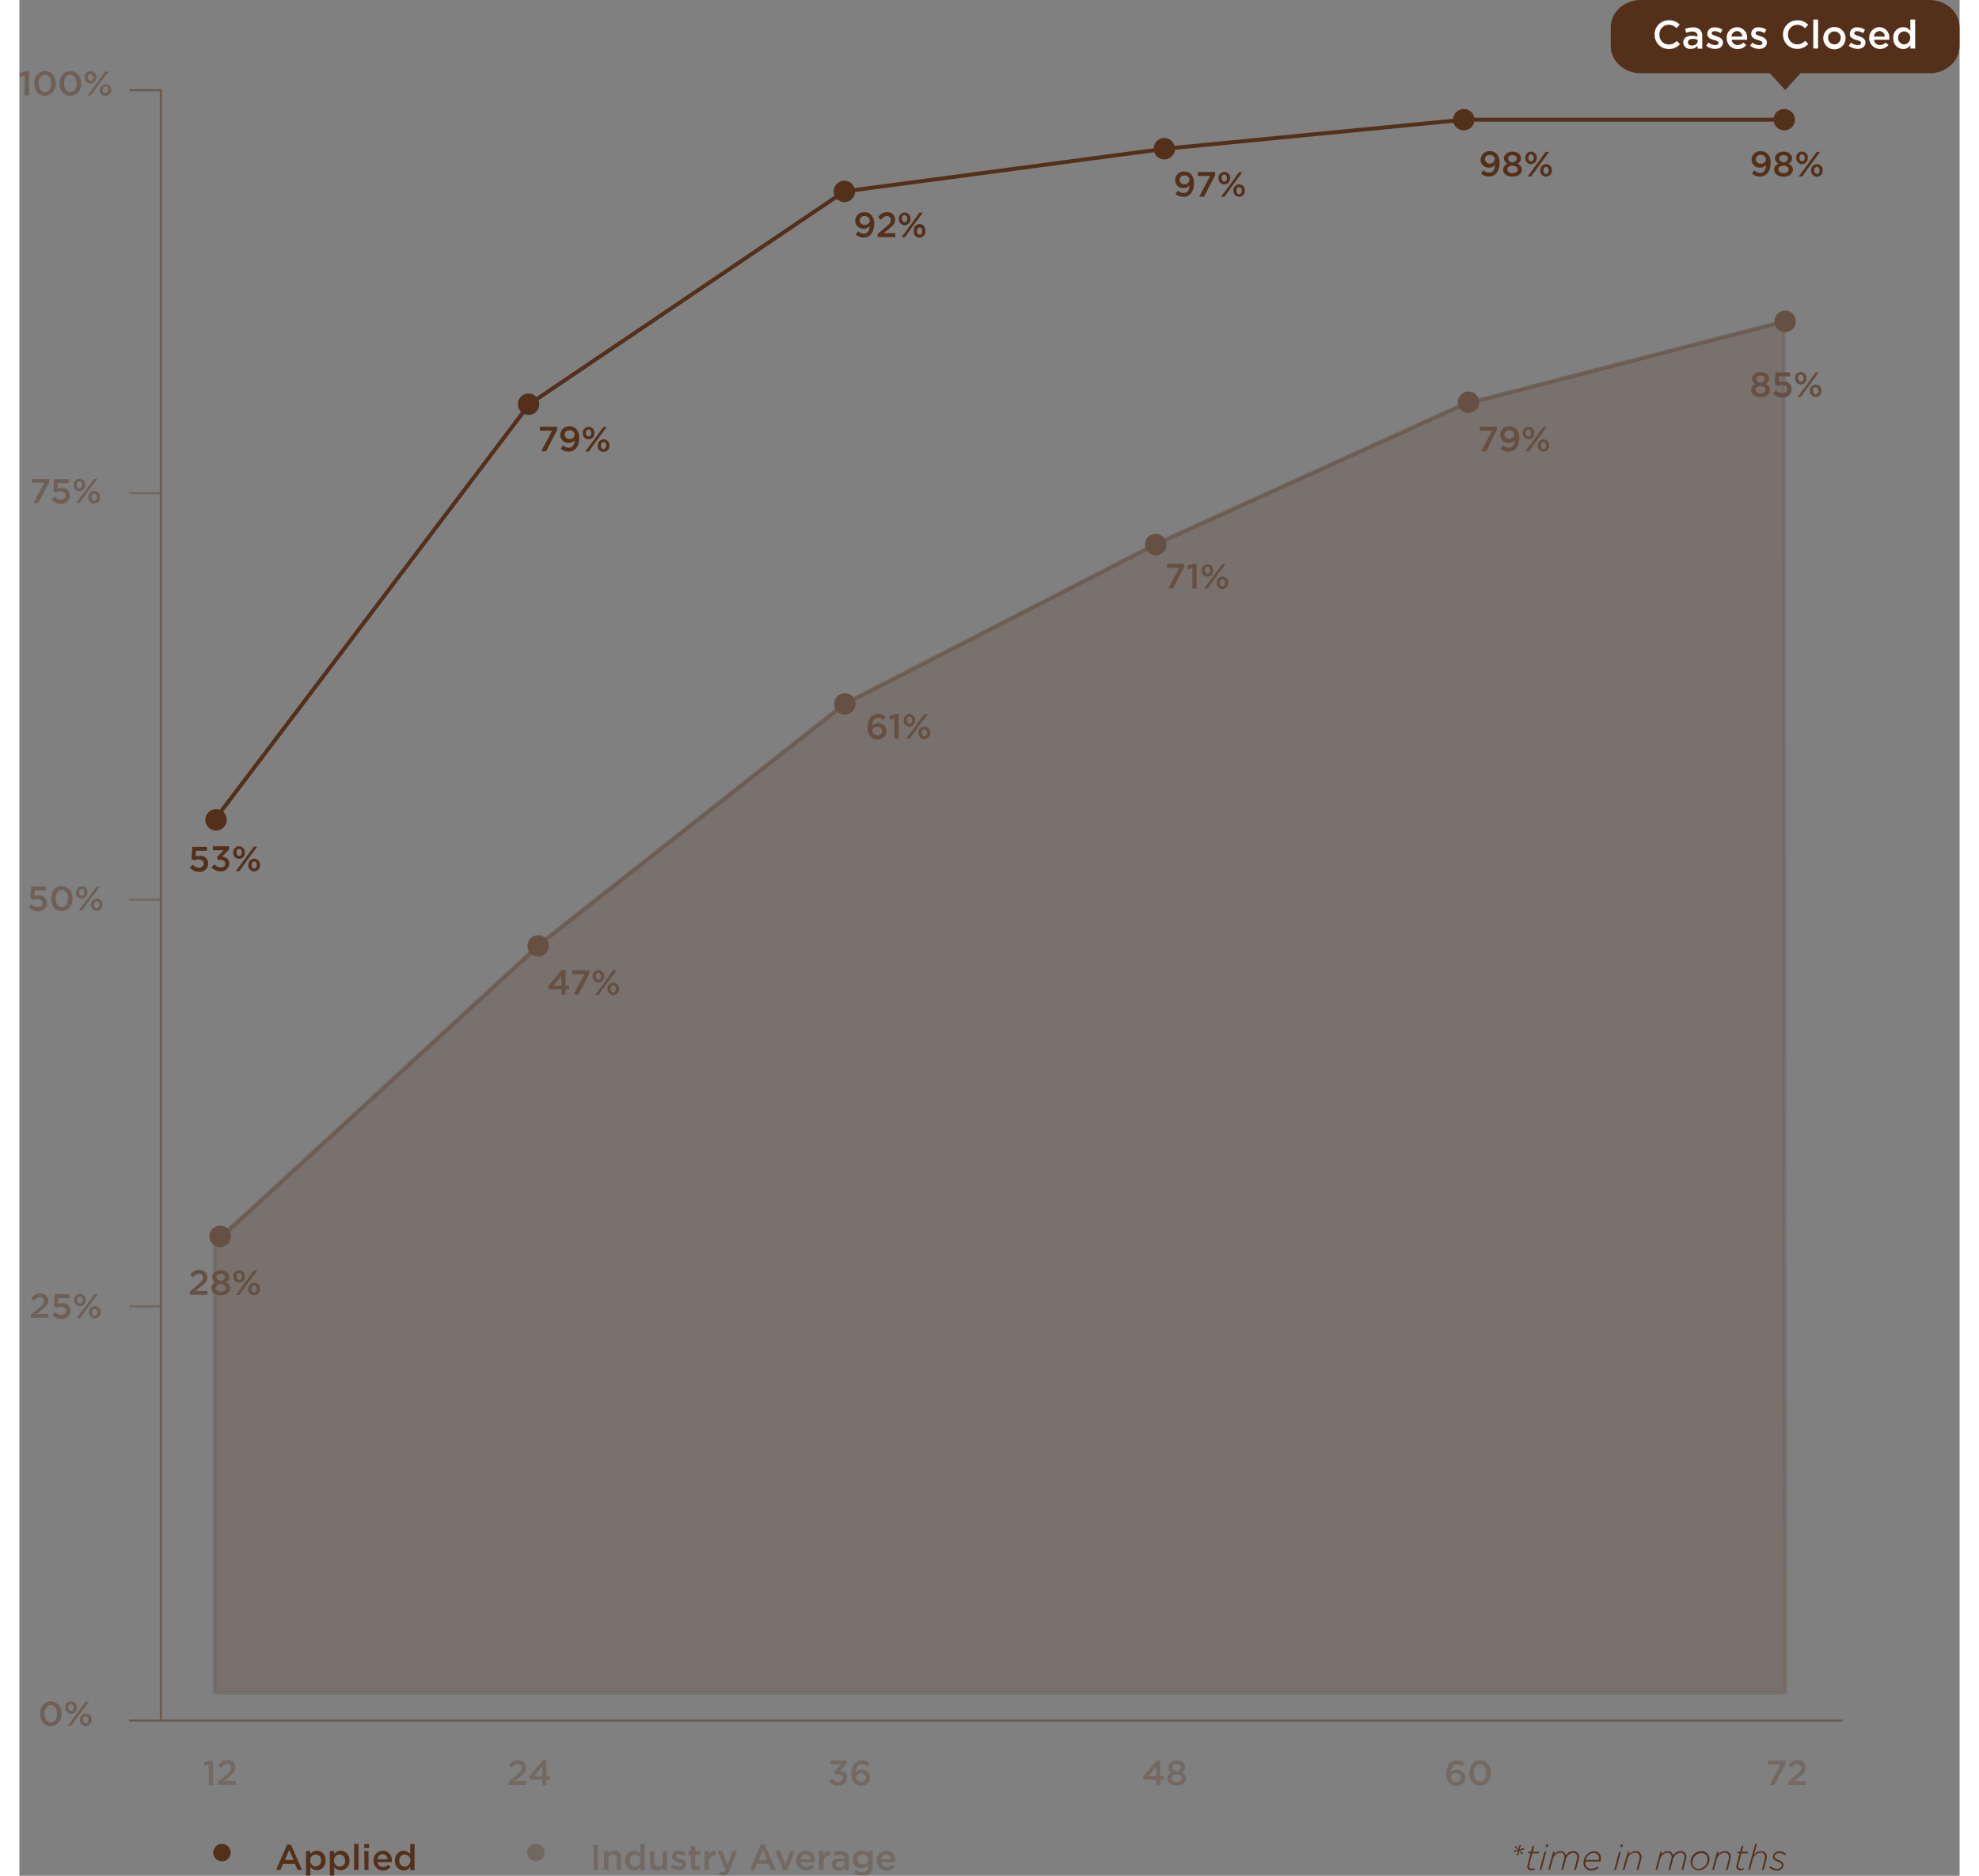 <svg xmlns="http://www.w3.org/2000/svg" width="499" height="473" viewBox="0 0 488.31 472.13"><rect x="0" y="0" width="488.31" height="472.13" fill="#808080" stroke="none"/><defs><style>.cls-1,.cls-13,.cls-5,.cls-7,.cls-9{fill:none;}.cls-1,.cls-10,.cls-12,.cls-13,.cls-14,.cls-5,.cls-7,.cls-9{stroke:#54301a;}.cls-1,.cls-5,.cls-7{stroke-width:0.5px;}.cls-1,.cls-13,.cls-5{opacity:0.5;}.cls-1,.cls-12,.cls-13,.cls-4,.cls-5,.cls-7{isolation:isolate;}.cls-12,.cls-2,.cls-4,.cls-7{opacity:0.3;}.cls-10,.cls-12,.cls-14,.cls-3,.cls-4{fill:#54301a;}.cls-14,.cls-5,.cls-7{stroke-miterlimit:10;}.cls-6{opacity:0.4;}.cls-8{fill:#fff;}.cls-11{opacity:0.6;}</style></defs><g id="Layer_2" data-name="Layer 2"><g id="Layer_1-2" data-name="Layer 1"><g id="axis"><line class="cls-1" x1="27.65" y1="433.06" x2="458.84" y2="433.06"/><g class="cls-2"><path class="cls-3" d="M47.64,444.21l-1.11.32-.23-.88,1.67-.53h.75v6.22H47.64Z"/><path class="cls-3" d="M50,448.47l2.13-1.8c.85-.73,1.16-1.12,1.16-1.67a.93.93,0,0,0-.85-1h-.15c-.57,0-1,.31-1.42.92l-.78-.61A2.53,2.53,0,0,1,52.36,443a1.85,1.85,0,0,1,2,1.69.76.76,0,0,1,0,.15h0c0,1-.52,1.5-1.61,2.39l-1.27,1.06h2.94v.95H50Z"/></g><g class="cls-2"><path class="cls-3" d="M123.13,448.47l2.13-1.8c.84-.73,1.15-1.12,1.15-1.67a.92.92,0,0,0-.83-1h-.17a1.71,1.71,0,0,0-1.42.92l-.78-.61a2.52,2.52,0,0,1,2.28-1.28,1.85,1.85,0,0,1,2,1.69.76.76,0,0,1,0,.15h0c0,1-.51,1.5-1.6,2.39l-1.27,1.06h2.94v.95h-4.43Z"/><path class="cls-3" d="M131.59,447.94h-3.11l-.2-.77,3.43-4.06h.92v3.94h.89v.89h-.89v1.39h-1Zm0-.89v-2.44l-2,2.44Z"/></g><g class="cls-2"><path class="cls-3" d="M203.77,448.35l.76-.71a2,2,0,0,0,1.63.82,1,1,0,0,0,1.06-.94h0c0-.61-.55-1-1.42-1h-.5l-.18-.68,1.67-1.77h-2.66v-.94h4.08v.81l-1.72,1.76c.94.12,1.82.59,1.82,1.73h0a2,2,0,0,1-2,2h-.19A2.91,2.91,0,0,1,203.77,448.35Z"/><path class="cls-3" d="M210.13,448.78a3,3,0,0,1-.75-2.35h0c0-1.89.9-3.36,2.64-3.36a2.79,2.79,0,0,1,1.89.69l-.58.84a2,2,0,0,0-1.34-.54c-1.08,0-1.47,1.12-1.48,2a2.13,2.13,0,0,1,3,0,2.07,2.07,0,0,1,.62,1.32h0a2.13,2.13,0,0,1-2.18,2.09h-.11A2.26,2.26,0,0,1,210.13,448.78Zm2.93-1.4h0a1.28,1.28,0,0,0-2.52,0h0a1.16,1.16,0,0,0,1.19,1.11h.09a1.12,1.12,0,0,0,1.21-1v-.07Z"/></g><g class="cls-2"><path class="cls-3" d="M286.13,447.94H283l-.21-.77,3.44-4.06h.88v3.94H288v.89h-.88v1.39h-1Zm0-.89v-2.44l-2,2.44Z"/><path class="cls-3" d="M288.89,447.64h0a1.57,1.57,0,0,1,1.11-1.5,1.51,1.51,0,0,1-.89-1.38h0c0-.94.9-1.66,2.14-1.66s2.14.71,2.14,1.66h0a1.5,1.5,0,0,1-.9,1.38,1.58,1.58,0,0,1,1.11,1.48h0c0,1.1-1,1.79-2.35,1.79S288.89,448.71,288.89,447.64Zm3.65-.06h0c0-.57-.56-.94-1.29-.94s-1.29.37-1.29.94h0c0,.51.48.93,1.29.93S292.54,448.09,292.54,447.58Zm-.19-2.72h0c0-.48-.44-.86-1.1-.86s-1.1.38-1.1.85h0a1.12,1.12,0,0,0,1.31.89,1.13,1.13,0,0,0,.89-.89Z"/></g><g class="cls-2"><path class="cls-3" d="M359.89,448.78a3,3,0,0,1-.75-2.35h0c0-1.89.9-3.36,2.65-3.36a2.77,2.77,0,0,1,1.88.69l-.58.84a2,2,0,0,0-1.34-.54c-1.08,0-1.46,1.12-1.48,2a2.13,2.13,0,0,1,3,0,2.07,2.07,0,0,1,.62,1.32h0a2.14,2.14,0,0,1-2.16,2.1h-.13A2.26,2.26,0,0,1,359.89,448.78Zm2.93-1.4h0a1.14,1.14,0,0,0-1.18-1.08h-.08a1.13,1.13,0,0,0-1.25,1,.17.17,0,0,0,0,.07h0a1.17,1.17,0,0,0,1.21,1.11h.07a1.11,1.11,0,0,0,1.23-1A.49.49,0,0,0,362.82,447.38Z"/><path class="cls-3" d="M364.92,446.26h0c0-1.76,1.08-3.19,2.7-3.19s2.68,1.41,2.68,3.17h0c0,1.77-1.07,3.19-2.69,3.19S364.92,448,364.92,446.26Zm4.26,0h0c0-1.21-.62-2.21-1.57-2.21s-1.57,1-1.57,2.19h0c0,1.22.62,2.22,1.58,2.22s1.56-1,1.56-2.2Z"/></g><g class="cls-2"><path class="cls-3" d="M443.22,444.11h-3.09v-.95h4.34V444l-2.78,5.35h-1.22Z"/><path class="cls-3" d="M445.19,448.47l2.13-1.8c.84-.73,1.15-1.12,1.15-1.67a.92.92,0,0,0-.83-1h-.17a1.71,1.71,0,0,0-1.42.92l-.78-.61a2.52,2.52,0,0,1,2.27-1.28,1.85,1.85,0,0,1,2,1.69.76.76,0,0,1,0,.15h0c0,1-.51,1.5-1.6,2.39l-1.27,1.06h2.93v.95h-4.46Z"/></g><path class="cls-3" d="M67.36,464.31h1l2.77,6.35H70l-.64-1.52h-3l-.65,1.52H64.59ZM69,468.15l-1.09-2.52-1.08,2.52Z"/><path class="cls-3" d="M72.13,465.9h1.09v.8a1.91,1.91,0,0,1,1.62-.9,2.28,2.28,0,0,1,2.22,2.34s0,.09,0,.13h0A2.27,2.27,0,0,1,75,470.73h-.15a2,2,0,0,1-1.62-.84v2.18H72.13Zm3.81,2.39h0a1.4,1.4,0,0,0-1.27-1.52h-.09a1.43,1.43,0,0,0-1.38,1.48v0h0a1.43,1.43,0,0,0,1.34,1.52h0a1.39,1.39,0,0,0,1.35-1.43.28.28,0,0,1,0-.09Z"/><path class="cls-3" d="M78.13,465.9h1.09v.8a1.91,1.91,0,0,1,1.62-.9,2.28,2.28,0,0,1,2.22,2.34s0,.09,0,.13h0A2.27,2.27,0,0,1,81,470.73h-.15a1.94,1.94,0,0,1-1.62-.84v2.18H78.13Zm3.81,2.39h0a1.4,1.4,0,0,0-1.27-1.52h-.09a1.43,1.43,0,0,0-1.39,1.47v.05h0a1.43,1.43,0,0,0,1.34,1.52h0A1.39,1.39,0,0,0,82,468.42c0-.05,0-.09,0-.13Z"/><path class="cls-3" d="M84.25,464.09h1.09v6.57H84.25Z"/><path class="cls-3" d="M86.78,464.14H88v1H86.78Zm0,1.76h1.09v4.76h-1Z"/><path class="cls-3" d="M89.13,468.3h0a2.36,2.36,0,0,1,2.24-2.48h.08a2.29,2.29,0,0,1,2.29,2.31,2.09,2.09,0,0,1,0,.25v.31h-3.6a1.32,1.32,0,0,0,1.37,1.2,1.73,1.73,0,0,0,1.28-.56l.64.56a2.4,2.4,0,0,1-1.94.9,2.37,2.37,0,0,1-2.35-2.39Zm3.52-.35a1.24,1.24,0,0,0-1.21-1.25A1.3,1.3,0,0,0,90.13,468Z"/><path class="cls-3" d="M94.53,468.29h0a2.27,2.27,0,0,1,2.06-2.46h.15a2,2,0,0,1,1.62.84v-2.55h1.09v6.57H98.36v-.79a1.92,1.92,0,0,1-1.62.89,2.28,2.28,0,0,1-2.22-2.34C94.52,468.39,94.53,468.34,94.53,468.29Zm3.85,0h0A1.43,1.43,0,0,0,97,466.77h0a1.4,1.4,0,0,0-1.38,1.4s0,.08,0,.12h0a1.41,1.41,0,0,0,1.3,1.52H97a1.43,1.43,0,0,0,1.38-1.48Z"/><circle class="cls-3" cx="50.97" cy="466.29" r="2.2"/><path class="cls-3" d="M376.86,466.91l.38-1.09-1.09.38-.11-.37,1.16-.21-.9-.76.28-.27.75.87.22-1.12.37.09-.38,1.09,1.09-.38.11.37-1.16.21.9.76-.28.27-.76-.87-.21,1.12Z"/><path class="cls-3" d="M379.51,469.83a1.61,1.61,0,0,1,.06-.44l.78-2.92h-.67l.11-.4h.67l.39-1.47h.44l-.39,1.47h1.58l-.11.4h-1.58L380,469.4a1.58,1.58,0,0,0-.05.38c0,.38.29.55.75.55a1.66,1.66,0,0,0,.66-.14l-.11.43a1.82,1.82,0,0,1-.65.12C380,470.74,379.51,470.46,379.51,469.83Z"/><path class="cls-3" d="M383.84,466.07h.44l-1.23,4.59h-.44Zm.43-1.8h.55l-.16.6h-.53Z"/><path class="cls-3" d="M386,466.07h.44l-.23.85a2.08,2.08,0,0,1,1.65-1,1.3,1.3,0,0,1,1.34,1.12,2.2,2.2,0,0,1,1.93-1.12,1.39,1.39,0,0,1,1.43,1.35v.11a2.34,2.34,0,0,1-.12.64l-.68,2.6h-.44L392,468a2.22,2.22,0,0,0,.07-.57,1,1,0,0,0-.88-1.11H391A2.17,2.17,0,0,0,389.2,468l-.69,2.6h-.44l.7-2.63a2.24,2.24,0,0,0,.08-.57,1,1,0,0,0-.88-1.11h-.21a2.18,2.18,0,0,0-1.83,1.71l-.69,2.6h-.45Z"/><path class="cls-3" d="M394.13,468.53a1.61,1.61,0,0,0,0,.31,1.44,1.44,0,0,0,1.34,1.54h.14a2.47,2.47,0,0,0,1.62-.61l.25.3a2.67,2.67,0,0,1-1.88.72,1.87,1.87,0,0,1-1.94-1.8v-.13a3,3,0,0,1,.89-2.11,2.49,2.49,0,0,1,1.76-.77,1.65,1.65,0,0,1,1.74,1.55v.2a2.44,2.44,0,0,1-.13.8Zm.08-.39h3.33a2.41,2.41,0,0,0,0-.38,1.25,1.25,0,0,0-1.11-1.37h-.19a2,2,0,0,0-1.41.62,2.59,2.59,0,0,0-.65,1.12Z"/><path class="cls-3" d="M402.62,466.07h.44l-1.23,4.59h-.44Zm.44-1.8h.54l-.16.6h-.55Z"/><path class="cls-3" d="M404.8,466.07h.44l-.22.85a2.21,2.21,0,0,1,1.73-1,1.4,1.4,0,0,1,1.51,1.26v.2a2.76,2.76,0,0,1-.1.64l-.69,2.6H407l.71-2.63a2.78,2.78,0,0,0,.07-.57,1.08,1.08,0,0,0-1-1.12h-.18a2.23,2.23,0,0,0-1.92,1.71l-.69,2.6h-.44Z"/><path class="cls-3" d="M413,466.07h.44l-.22.85a2.06,2.06,0,0,1,1.64-1,1.31,1.31,0,0,1,1.35,1.12,2.16,2.16,0,0,1,1.92-1.12,1.39,1.39,0,0,1,1.43,1.35v.11a2.77,2.77,0,0,1-.11.64l-.69,2.6h-.44L419,468a2.22,2.22,0,0,0,.07-.57,1,1,0,0,0-.88-1.11H418a2.18,2.18,0,0,0-1.83,1.71l-.69,2.6h-.44l.7-2.63a2.24,2.24,0,0,0,.08-.57,1,1,0,0,0-.88-1.11h-.21a2.18,2.18,0,0,0-1.83,1.71l-.69,2.6h-.44Z"/><path class="cls-3" d="M420.6,468.73a2.8,2.8,0,0,1,.83-2,2.71,2.71,0,0,1,1.89-.82,2,2,0,0,1,2.05,2v0a2.84,2.84,0,0,1-.84,2,2.75,2.75,0,0,1-1.89.82,2,2,0,0,1-2-2Zm3.57,1a2.41,2.41,0,0,0,.72-1.68,1.52,1.52,0,0,0-1.39-1.64h-.22a2.12,2.12,0,0,0-1.49.66,2.41,2.41,0,0,0-.72,1.68,1.52,1.52,0,0,0,1.37,1.64h.24a2.16,2.16,0,0,0,1.45-.7Z"/><path class="cls-3" d="M427.27,466.07h.44l-.22.85a2.2,2.2,0,0,1,1.74-1,1.39,1.39,0,0,1,1.5,1.27v.19a2.76,2.76,0,0,1-.1.64l-.68,2.6h-.44l.7-2.63a2.78,2.78,0,0,0,.07-.57,1.08,1.08,0,0,0-1-1.12h-.18a2.23,2.23,0,0,0-1.92,1.71l-.69,2.6h-.44Z"/><path class="cls-3" d="M432.13,469.83a3.29,3.29,0,0,1,.05-.44l.79-2.92h-.67l.11-.4h.67l.39-1.47h.44l-.39,1.47h1.58l-.11.4h-1.58l-.78,2.93a1.58,1.58,0,0,0-.05.38c0,.38.29.55.75.55a1.66,1.66,0,0,0,.66-.14l-.11.43a1.82,1.82,0,0,1-.65.12C432.57,470.74,432.13,470.46,432.13,469.83Z"/><path class="cls-3" d="M436.88,464.09h.44l-.77,2.83a2.23,2.23,0,0,1,1.74-1,1.39,1.39,0,0,1,1.5,1.27v.19a3.4,3.4,0,0,1-.09.64l-.69,2.6h-.44l.7-2.63a2.22,2.22,0,0,0,.07-.57,1.08,1.08,0,0,0-1-1.12h-.18a2.22,2.22,0,0,0-1.91,1.71l-.7,2.6h-.42Z"/><path class="cls-3" d="M440.4,470l.31-.31a2.37,2.37,0,0,0,1.68.7c.59,0,1.19-.36,1.19-.91,0-.35-.2-.61-1-.91s-1.28-.63-1.28-1.23A1.58,1.58,0,0,1,443,466a2.7,2.7,0,0,1,1.65.61l-.28.33a2.38,2.38,0,0,0-1.42-.54c-.77,0-1.19.43-1.19.86s.18.56,1,.9,1.25.69,1.25,1.24a1.55,1.55,0,0,1-1.71,1.39A2.71,2.71,0,0,1,440.4,470Z"/><g class="cls-2"><path class="cls-3" d="M144.48,464.36h1.1v6.3h-1.1Z"/><path class="cls-3" d="M147.13,465.9h1.09v.73a1.72,1.72,0,0,1,1.48-.83,1.64,1.64,0,0,1,1.71,1.57,2.09,2.09,0,0,1,0,.25v3h-1.09v-2.7c0-.74-.37-1.16-1-1.16a1.06,1.06,0,0,0-1.08,1,.76.76,0,0,0,0,.15v2.69h-1.11Z"/><path class="cls-3" d="M152.48,468.29h0a2.27,2.27,0,0,1,2.06-2.46h.14a1.94,1.94,0,0,1,1.62.84v-2.55h1.09v6.57H156.3v-.79a1.9,1.9,0,0,1-1.62.89,2.28,2.28,0,0,1-2.21-2.35C152.47,468.38,152.48,468.34,152.48,468.29Zm3.84,0h0a1.43,1.43,0,0,0-1.34-1.52h0a1.39,1.39,0,0,0-1.37,1.41s0,.07,0,.11h0a1.41,1.41,0,0,0,1.29,1.52h.07a1.43,1.43,0,0,0,1.38-1.48Z"/><path class="cls-3" d="M158.71,468.93v-3h1.08v2.7c0,.74.37,1.16,1,1.16a1,1,0,0,0,1.08-.91.76.76,0,0,0,0-.26v-2.69H163v4.76h-1.1V470a1.68,1.68,0,0,1-1.48.84,1.64,1.64,0,0,1-1.69-1.57A2.83,2.83,0,0,1,158.71,468.93Z"/><path class="cls-3" d="M164,470l.49-.74a2.77,2.77,0,0,0,1.56.58c.46,0,.73-.2.73-.51h0c0-.37-.5-.49-1.06-.66s-1.48-.49-1.48-1.4h0a1.51,1.51,0,0,1,1.56-1.46h.13a3.31,3.31,0,0,1,1.75.54l-.44.78a2.68,2.68,0,0,0-1.34-.45c-.42,0-.66.19-.66.47h0c0,.35.51.5,1.07.68s1.47.53,1.47,1.38h0c0,1-.77,1.5-1.76,1.5A3.45,3.45,0,0,1,164,470Z"/><path class="cls-3" d="M169,469.34v-2.5h-.6v-.94h.6v-1.3h1.09v1.3h1.28v.94h-1.28v2.33a.53.53,0,0,0,.45.6h.14a1.45,1.45,0,0,0,.67-.17v.9a1.92,1.92,0,0,1-1,.24,1.21,1.21,0,0,1-1.35-1.4Z"/><path class="cls-3" d="M172.46,465.9h1.09V467a1.67,1.67,0,0,1,1.68-1.17V467h-.1c-1,0-1.62.62-1.62,1.88v1.81h-1.09Z"/><path class="cls-3" d="M179.47,465.9h1.13l-1.89,4.89c-.38,1-.8,1.34-1.56,1.34a2.32,2.32,0,0,1-1.13-.29l.37-.81a1.47,1.47,0,0,0,.64.18c.31,0,.49-.14.68-.54l-2-4.77h1.17l1.35,3.53Z"/><path class="cls-3" d="M186.6,464.31h1l2.78,6.35h-1.15l-.64-1.52h-3l-.65,1.52H183.8Zm1.58,3.84-1.05-2.52-1.08,2.52Z"/><path class="cls-3" d="M190.29,465.9h1.17l1.28,3.5,1.29-3.5h1.1l-1.94,4.79h-1Z"/><path class="cls-3" d="M195.57,468.3h0a2.36,2.36,0,0,1,2.24-2.48h.08a2.29,2.29,0,0,1,2.29,2.31,2.09,2.09,0,0,1,0,.25v.31h-3.49a1.32,1.32,0,0,0,1.37,1.2,1.69,1.69,0,0,0,1.28-.56l.64.56a2.4,2.4,0,0,1-1.94.9,2.37,2.37,0,0,1-2.46-2.28Zm3.52-.35a1.24,1.24,0,0,0-1.21-1.25,1.29,1.29,0,0,0-1.23,1.25Z"/><path class="cls-3" d="M201.27,465.9h1.08V467a1.71,1.71,0,0,1,1.69-1.17V467H204c-1,0-1.62.62-1.62,1.88v1.81h-1.08Z"/><path class="cls-3" d="M204.44,469.29h0c0-1,.8-1.53,2-1.53a3.67,3.67,0,0,1,1.27.2v-.12c0-.67-.41-1-1.18-1a3.36,3.36,0,0,0-1.36.29l-.28-.85a4,4,0,0,1,1.79-.39,2.15,2.15,0,0,1,1.57.53,2,2,0,0,1,.52,1.47v2.82H207.7v-.6a1.92,1.92,0,0,1-1.54.7,1.52,1.52,0,0,1-1.71-1.31A1.48,1.48,0,0,1,204.44,469.29Zm3.26-.34v-.33a3.07,3.07,0,0,0-1.08-.19c-.7,0-1.12.3-1.12.8h0c0,.46.41.72.93.72a1.13,1.13,0,0,0,1.27-1Z"/><path class="cls-3" d="M210,471.53l.41-.82a3.07,3.07,0,0,0,1.69.5,1.32,1.32,0,0,0,1.49-1.12,1.22,1.22,0,0,0,0-.33v-.37a2,2,0,0,1-1.67.87,2.13,2.13,0,0,1-2.16-2.1V468h0a2.14,2.14,0,0,1,2-2.24H212a2,2,0,0,1,1.66.82v-.72h1.09v3.78a2.41,2.41,0,0,1-.6,1.8,2.71,2.71,0,0,1-2,.64A4.09,4.09,0,0,1,210,471.53Zm3.61-3.5h0a1.33,1.33,0,0,0-1.35-1.31h0A1.29,1.29,0,0,0,210.9,468V468h0a1.29,1.29,0,0,0,1.28,1.3h.07a1.32,1.32,0,0,0,1.39-1.25V468Z"/><path class="cls-3" d="M215.82,468.3h0a2.36,2.36,0,0,1,2.24-2.48h.08a2.29,2.29,0,0,1,2.29,2.31,2.09,2.09,0,0,1,0,.25v.31h-3.49a1.32,1.32,0,0,0,1.37,1.2,1.69,1.69,0,0,0,1.28-.56l.64.56a2.4,2.4,0,0,1-1.94.9,2.37,2.37,0,0,1-2.46-2.28Zm3.52-.35a1.24,1.24,0,0,0-1.21-1.25A1.29,1.29,0,0,0,216.9,468Z"/></g><circle class="cls-4" cx="129.97" cy="466.29" r="2.2"/><polyline class="cls-5" points="35.58 432.8 35.58 22.7 27.66 22.7"/><g class="cls-6"><path class="cls-3" d="M5.21,431.34h0a2.86,2.86,0,0,1,2.57-3.14h.13a2.83,2.83,0,0,1,2.69,3,.76.76,0,0,1,0,.15h0A2.86,2.86,0,0,1,8,434.46H7.89C6.27,434.47,5.21,433.08,5.21,431.34Zm4.26,0h0c0-1.2-.63-2.18-1.58-2.18s-1.56.95-1.56,2.16h0c0,1.2.62,2.18,1.58,2.18S9.47,432.53,9.47,431.34Z"/><path class="cls-3" d="M11.51,429.78h0a1.48,1.48,0,0,1,1.41-1.55H13a1.44,1.44,0,0,1,1.44,1.46v.08h0a1.46,1.46,0,1,1-2.91.24,1,1,0,0,1,0-.24Zm5.15-1.5h.87l-2.4,3.25-2.08,2.84h-.92l2.43-3.23Zm-4.36,1.47h0c0,.5.28.89.68.89s.66-.4.66-.87h0c0-.48-.28-.88-.68-.88S12.3,429.28,12.3,429.75Zm2.95,3.14h0a1.46,1.46,0,1,1,2.91-.24,1,1,0,0,1,0,.24h0a1.48,1.48,0,0,1-1.41,1.55h-.06A1.46,1.46,0,0,1,15.25,433v-.07Zm2.12,0h0c0-.49-.28-.89-.68-.89s-.66.4-.66.87h0c0,.49.28.88.68.88s.66-.39.66-.86Z"/></g><g class="cls-6"><path class="cls-3" d="M2.88,330.94,5,329.16c.84-.72,1.15-1.1,1.15-1.65a.92.92,0,0,0-.83-1H5.16a1.71,1.71,0,0,0-1.42.92l-.78-.6a2.54,2.54,0,0,1,2.28-1.27,1.83,1.83,0,0,1,2,1.65.86.86,0,0,1,0,.16h0c0,1-.51,1.48-1.6,2.36l-1.27,1H7.3v.94H2.88Z"/><path class="cls-3" d="M8.27,331l.67-.78a2.36,2.36,0,0,0,1.59.73c.74,0,1.22-.41,1.22-1.05h0c0-.61-.53-1-1.28-1a2.76,2.76,0,0,0-1.13.27l-.66-.42.18-3h3.7v1H9.79l-.09,1.43a2.46,2.46,0,0,1,1-.18,1.89,1.89,0,0,1,2.13,1.63,1.42,1.42,0,0,1,0,.29h0a2.07,2.07,0,0,1-2.07,2.07h-.22A3.21,3.21,0,0,1,8.27,331Z"/><path class="cls-3" d="M13.77,327.2h0a1.49,1.49,0,0,1,1.4-1.56h.07a1.46,1.46,0,0,1,1.44,1.48v.06h0a1.46,1.46,0,1,1-2.91.24,1,1,0,0,1,0-.24Zm5.14-1.51h.88l-2.44,3.25-2.08,2.84H14.4l2.42-3.25Zm-4.35,1.47h0c0,.5.28.89.68.89s.66-.4.66-.87h0c0-.49-.29-.89-.68-.89S14.56,326.69,14.56,327.16Zm2.94,3.15h0a1.49,1.49,0,0,1,1.4-1.56H19a1.46,1.46,0,0,1,1.44,1.48v.06h0A1.48,1.48,0,0,1,19,331.84H19a1.45,1.45,0,0,1-1.45-1.47Zm2.13,0h0c0-.49-.29-.89-.68-.89s-.66.4-.66.87h0c0,.49.28.88.68.88S19.63,330.78,19.63,330.31Z"/></g><g class="cls-6"><path class="cls-3" d="M2.37,228.38,3,227.6a2.41,2.41,0,0,0,1.59.73c.74,0,1.23-.41,1.23-1.05h0c0-.61-.53-1-1.28-1a2.84,2.84,0,0,0-1.14.27l-.65-.42.18-3H6.66v1H3.9l-.1,1.43a2.46,2.46,0,0,1,1-.18A1.89,1.89,0,0,1,6.93,227a1.42,1.42,0,0,1,0,.29H7a2.05,2.05,0,0,1-2,2.07H4.66A3.25,3.25,0,0,1,2.37,228.38Z"/><path class="cls-3" d="M8,226.18H8C8,224.44,9,223,10.65,223a2.83,2.83,0,0,1,2.7,3,.86.86,0,0,1,0,.16h0a2.86,2.86,0,0,1-2.57,3.14h-.13C9,229.31,8,227.92,8,226.18Zm4.26,0h0c0-1.2-.63-2.19-1.58-2.19s-1.56,1-1.56,2.17h0c0,1.2.61,2.18,1.57,2.18S12.22,227.37,12.22,226.18Z"/><path class="cls-3" d="M14.26,224.62h0a1.49,1.49,0,0,1,1.4-1.56h.06a1.46,1.46,0,0,1,1.41,1.51h0a1.46,1.46,0,1,1-2.91.24,1,1,0,0,1,0-.24Zm5.14-1.51h.88l-2.44,3.25-2.08,2.84h-.87L17.31,226ZM15,224.58h0c0,.5.29.89.68.89s.67-.4.67-.87h0c0-.49-.29-.89-.68-.89S15,224.11,15,224.58ZM18,227.73h0a1.49,1.49,0,0,1,1.4-1.56h.07a1.46,1.46,0,0,1,1.44,1.48v.06h0a1.48,1.48,0,0,1-1.41,1.55h0A1.45,1.45,0,0,1,18,227.79Zm2.13,0h0c0-.49-.29-.89-.68-.89s-.66.4-.66.87h0c0,.49.28.88.68.88s.67-.39.67-.86Z"/></g><g class="cls-6"><path class="cls-3" d="M6.28,121.47H3.18v-.94H7.52v.81l-2.78,5.28H3.51Z"/><path class="cls-3" d="M8.13,125.8,8.8,125a2.41,2.41,0,0,0,1.59.73,1.08,1.08,0,0,0,1.21-.93.49.49,0,0,0,0-.12h0c0-.62-.52-1-1.27-1A2.65,2.65,0,0,0,9.2,124l-.65-.42.17-3h3.7v1H9.67L9.57,123a2.46,2.46,0,0,1,1-.18,1.89,1.89,0,0,1,2.13,1.63,1.42,1.42,0,0,1,0,.29h0a2.07,2.07,0,0,1-2.06,2.08h-.23A3.2,3.2,0,0,1,8.13,125.8Z"/><path class="cls-3" d="M13.64,122h0A1.48,1.48,0,0,1,15,120.46h.11a1.46,1.46,0,0,1,1.44,1.48V122h0a1.46,1.46,0,1,1-2.91.24,1,1,0,0,1,0-.24Zm5.15-1.51h.87l-2.44,3.25-2.09,2.84h-.87l2.42-3.23ZM14.43,122h0c0,.5.28.89.68.89s.66-.4.66-.87h0c0-.49-.28-.89-.68-.89S14.43,121.53,14.43,122Zm2.94,3.15h0a1.46,1.46,0,1,1,2.91-.24,1,1,0,0,1,0,.24h0a1.46,1.46,0,1,1-2.91.24A1,1,0,0,1,17.37,125.15Zm2.13,0h0c0-.48-.28-.88-.68-.88s-.66.4-.66.87h0c0,.5.28.89.68.89S19.5,125.62,19.5,125.15Z"/></g><g class="cls-6"><path class="cls-3" d="M1.34,19l-1.11.3L0,18.43l1.66-.52h.75V24H1.34Z"/><path class="cls-3" d="M3.76,21h0a2.86,2.86,0,0,1,2.57-3.14h.13c1.67,0,2.67,1.38,2.67,3.12h0a2.85,2.85,0,0,1-2.54,3.13H6.43C4.82,24.14,3.76,22.75,3.76,21ZM8,21H8c0-1.2-.62-2.19-1.58-2.19s-1.56,1-1.56,2.17h0c0,1.2.62,2.18,1.58,2.18S8,22.21,8,21Z"/><path class="cls-3" d="M10.13,21h0a2.86,2.86,0,0,1,2.55-3.14h.15a2.83,2.83,0,0,1,2.69,3,.76.76,0,0,1,0,.15h0A2.86,2.86,0,0,1,13,24.12h-.14A2.83,2.83,0,0,1,10.13,21Zm4.26,0h0c0-1.2-.63-2.19-1.58-2.19s-1.56,1-1.56,2.17h0c0,1.2.61,2.18,1.58,2.18s1.58-1,1.58-2.16Z"/><path class="cls-3" d="M16.45,19.46h0a1.49,1.49,0,0,1,1.4-1.56h.07a1.46,1.46,0,0,1,1.44,1.48v.06h0a1.46,1.46,0,1,1-2.91.24,1,1,0,0,1,0-.24ZM21.59,18h.88L20,21.2,18,24h-.82l2.42-3.24Zm-4.35,1.47h0c0,.49.28.89.68.89s.66-.4.66-.87h0c0-.49-.29-.89-.68-.89S17.24,19,17.24,19.42Zm2.94,3.11h0a1.48,1.48,0,0,1,2.95,0h0a1.49,1.49,0,0,1-1.4,1.56h-.06a1.46,1.46,0,0,1-1.49-1.43Zm2.13,0h0c0-.48-.28-.88-.68-.88s-.66.4-.66.87h0c0,.5.28.89.68.89S22.31,23,22.31,22.53Z"/></g><line class="cls-7" x1="27.65" y1="328.81" x2="35.33" y2="328.81"/><line class="cls-7" x1="27.65" y1="226.46" x2="35.33" y2="226.46"/><line class="cls-7" x1="27.65" y1="124.12" x2="35.33" y2="124.12"/><path class="cls-3" d="M480.76,0H408.05c-4.17,0-7.54,3.09-7.54,6.91v4.62c0,3.82,3.37,6.91,7.54,6.91h32.52l3.84,4.23,3.84-4.23h32.51c4.17,0,7.55-3.09,7.55-6.91V6.91C488.31,3.09,484.93,0,480.76,0Z"/><path class="cls-8" d="M411.56,8.74h0A3.54,3.54,0,0,1,415,5.1h.13a3.65,3.65,0,0,1,2.74,1.09l-.79.91a2.79,2.79,0,0,0-2-.87,2.36,2.36,0,0,0-2.31,2.41V8.7h0A2.36,2.36,0,0,0,415,11.2h.14a2.69,2.69,0,0,0,2-.9l.8.8a3.61,3.61,0,0,1-2.8,1.24,3.52,3.52,0,0,1-3.57-3.47Z"/><path class="cls-8" d="M418.76,10.7h0c0-1.14.89-1.7,2.18-1.7a4.58,4.58,0,0,1,1.42.22V9.09c0-.75-.46-1.15-1.31-1.15a3.57,3.57,0,0,0-1.51.33l-.32-.95a4.59,4.59,0,0,1,2-.43,2.34,2.34,0,0,1,1.75.59,2.17,2.17,0,0,1,.57,1.63v3.13h-1.18v-.71a2.14,2.14,0,0,1-1.72.77,1.69,1.69,0,0,1-1.87-1.49A.37.37,0,0,1,418.76,10.7Zm3.62-.38V10a3.48,3.48,0,0,0-1.2-.21c-.78,0-1.24.33-1.24.88h0c0,.51.45.8,1,.8C421.77,11.45,422.38,11,422.38,10.32Z"/><path class="cls-8" d="M424.55,11.53l.54-.82a3,3,0,0,0,1.73.65c.52,0,.82-.22.82-.57h0c0-.41-.56-.55-1.18-.74-.78-.22-1.65-.54-1.65-1.55h0a1.68,1.68,0,0,1,1.74-1.62h.14a3.63,3.63,0,0,1,1.94.6l-.48.86a3,3,0,0,0-1.49-.5c-.47,0-.74.22-.74.52h0c0,.39.57.55,1.19.75s1.64.59,1.64,1.54h0c0,1.11-.86,1.66-2,1.66A3.74,3.74,0,0,1,424.55,11.53Z"/><path class="cls-8" d="M429.7,9.6h0a2.62,2.62,0,0,1,2.49-2.75h.09a2.55,2.55,0,0,1,2.55,2.55,2.83,2.83,0,0,1,0,.29V10h-3.88a1.47,1.47,0,0,0,1.52,1.34,2,2,0,0,0,1.43-.63l.71.63a2.68,2.68,0,0,1-2.16,1,2.63,2.63,0,0,1-2.73-2.52A2.08,2.08,0,0,1,429.7,9.6Zm3.91-.39a1.38,1.38,0,0,0-1.34-1.39,1.43,1.43,0,0,0-1.37,1.39Z"/><path class="cls-8" d="M435.6,11.53l.54-.82a3,3,0,0,0,1.73.65c.52,0,.82-.22.82-.57h0c0-.41-.56-.55-1.18-.74-.78-.22-1.65-.54-1.65-1.55h0a1.68,1.68,0,0,1,1.74-1.62h.14a3.63,3.63,0,0,1,1.94.6l-.48.86a3,3,0,0,0-1.49-.5c-.47,0-.74.22-.74.52h0c0,.39.57.55,1.19.75s1.64.59,1.64,1.54h0c0,1.11-.86,1.66-2,1.66A3.74,3.74,0,0,1,435.6,11.53Z"/><path class="cls-8" d="M443.87,8.74h0a3.54,3.54,0,0,1,3.46-3.62h.15a3.64,3.64,0,0,1,2.73,1.09l-.79.91a2.75,2.75,0,0,0-2-.87,2.36,2.36,0,0,0-2.29,2.43v0h0a2.36,2.36,0,0,0,2.24,2.48h.07a2.69,2.69,0,0,0,2-.9l.79.8a3.57,3.57,0,0,1-2.83,1.24,3.53,3.53,0,0,1-3.53-3.51Z"/><path class="cls-8" d="M451.49,4.92h1.21v7.3h-1.21Z"/><path class="cls-8" d="M454,9.61h0a2.81,2.81,0,0,1,5.62,0h0a2.81,2.81,0,0,1-5.62,0Zm4.42,0h0a1.63,1.63,0,0,0-1.56-1.7h-.06a1.58,1.58,0,0,0-1.59,1.57v0h0a1.63,1.63,0,0,0,1.57,1.69h0a1.58,1.58,0,0,0,1.6-1.56Z"/><path class="cls-8" d="M460.42,11.53l.54-.82a3,3,0,0,0,1.73.65c.52,0,.82-.22.82-.57h0c0-.41-.56-.55-1.18-.74-.78-.22-1.65-.54-1.65-1.55h0a1.68,1.68,0,0,1,1.74-1.62h.14a3.63,3.63,0,0,1,1.94.6l-.48.86a3,3,0,0,0-1.49-.5c-.47,0-.74.22-.74.52h0c0,.39.57.55,1.19.75s1.64.59,1.64,1.54h0c0,1.11-.86,1.66-2,1.66A3.74,3.74,0,0,1,460.42,11.53Z"/><path class="cls-8" d="M465.57,9.6h0A2.63,2.63,0,0,1,468,6.83h.09a2.56,2.56,0,0,1,2.54,2.56,2.46,2.46,0,0,1,0,.28V10h-3.87a1.47,1.47,0,0,0,1.52,1.34,2,2,0,0,0,1.43-.63l.7.63a2.75,2.75,0,0,1-4.86-1.75Zm3.91-.39a1.37,1.37,0,0,0-1.35-1.39h0a1.43,1.43,0,0,0-1.37,1.39Z"/><path class="cls-8" d="M471.63,9.59h0a2.52,2.52,0,0,1,2.27-2.75h.23a2.13,2.13,0,0,1,1.79.93V4.92h1.21v7.3h-1.21v-.88a2.1,2.1,0,0,1-1.79,1,2.53,2.53,0,0,1-2.51-2.55A1.34,1.34,0,0,1,471.63,9.59Zm4.27,0h0a1.58,1.58,0,0,0-1.47-1.69h-.06a1.55,1.55,0,0,0-1.52,1.58v0h0a1.58,1.58,0,0,0,1.44,1.69h.08A1.59,1.59,0,0,0,475.9,9.59Z"/></g><g id="auw"><g id="line"><polyline class="cls-9" points="49.05 206.47 128.33 101.74 207.61 48.18 288.17 37.46 363.62 30.12 444.18 30.12"/><circle class="cls-10" cx="49.49" cy="206.34" r="2.2"/><circle class="cls-10" cx="128.15" cy="101.74" r="2.2"/><circle class="cls-10" cx="207.63" cy="48.18" r="2.2"/><circle class="cls-10" cx="288.15" cy="37.43" r="2.2"/><circle class="cls-10" cx="363.53" cy="30.12" r="2.2"/><circle class="cls-10" cx="444.18" cy="30.12" r="2.2"/></g><path class="cls-3" d="M42.92,218.42l.67-.79a2.3,2.3,0,0,0,1.59.75,1.08,1.08,0,0,0,1.21-.95.49.49,0,0,0,0-.12h0c0-.62-.53-1-1.28-1a2.61,2.61,0,0,0-1.13.27l-.66-.43.18-3h3.7v1H44.45l-.1,1.44a2.63,2.63,0,0,1,1-.17,1.92,1.92,0,0,1,2.14,1.65,2.81,2.81,0,0,1,0,.29h0a2.08,2.08,0,0,1-2.06,2.1h-.23A3.18,3.18,0,0,1,42.92,218.42Z"/><path class="cls-3" d="M48.33,218.28l.8-.75a2,2,0,0,0,1.63.81,1,1,0,0,0,1.06-.93h0c0-.61-.55-1-1.42-1h-.5l-.18-.68L51.39,214H48.68v-1h4.08v.82L51,215.59c.94.11,1.82.59,1.82,1.73h0a2,2,0,0,1-2,2H50.7A3,3,0,0,1,48.33,218.28Z"/><path class="cls-3" d="M53.83,214.61h0a1.46,1.46,0,1,1,2.91-.24,1,1,0,0,1,0,.24h0a1.5,1.5,0,0,1-1.4,1.58h-.07a1.46,1.46,0,0,1-1.44-1.5ZM59,213.08h.87l-2.43,3.29-2.08,2.89h-.88L56.88,216Zm-4.36,1.45h0c0,.5.28.9.68.9s.66-.4.66-.88h0c0-.49-.28-.9-.68-.9S54.61,214.1,54.61,214.53Zm3,3.2h0a1.46,1.46,0,1,1,2.91-.24,1,1,0,0,1,0,.24h0a1.5,1.5,0,0,1-1.4,1.58h-.07a1.48,1.48,0,0,1-1.49-1.47v-.07Zm2.12,0h0c0-.49-.28-.9-.68-.9s-.66.41-.66.88h0c0,.5.28.9.68.9s.61-.37.61-.84Z"/><path class="cls-3" d="M134.06,108.4H131v-1h4.34v.82l-2.78,5.35h-1.22Z"/><path class="cls-3" d="M139.75,110.79a1.8,1.8,0,0,1-1.45.66,2,2,0,0,1-2.18-1.8,1.34,1.34,0,0,1,0-.2h0a2.16,2.16,0,0,1,2.16-2.14h.14a2.24,2.24,0,0,1,1.72.65,3.13,3.13,0,0,1,.74,2.36h0c0,2-1,3.36-2.64,3.36a2.9,2.9,0,0,1-2-.75l.59-.82a2.11,2.11,0,0,0,1.41.58C139.35,112.74,139.74,111.61,139.75,110.79Zm0-1.36h0a1.16,1.16,0,0,0-1.18-1.14h-.11a1.13,1.13,0,0,0-1.22,1v.1h0a1.14,1.14,0,0,0,1.15,1.11h.11a1.14,1.14,0,0,0,1.21-1.07v0Z"/><path class="cls-3" d="M141.8,109h0a1.48,1.48,0,0,1,1.39-1.57h.07a1.47,1.47,0,0,1,1.45,1.49V109h0a1.46,1.46,0,1,1-2.91.24,1,1,0,0,1,0-.24Zm5.14-1.52h.87l-2.43,3.29-2.08,2.88h-.88l2.43-3.28Zm-4.36,1.49h0c0,.51.29.9.68.9s.66-.4.66-.88h0c0-.49-.28-.9-.67-.9S142.58,108.46,142.58,108.94Zm3,3.19h0a1.46,1.46,0,1,1,2.91-.24,1,1,0,0,1,0,.24h0a1.5,1.5,0,0,1-1.4,1.58H147a1.47,1.47,0,0,1-1.5-1.44v-.14Zm2.12,0h0c0-.49-.28-.9-.67-.9s-.67.41-.67.88h0c0,.5.29.9.68.9s.61-.4.61-.88Z"/><path class="cls-3" d="M214,56.89a1.81,1.81,0,0,1-1.46.67,2,2,0,0,1-2.18-1.8,1.34,1.34,0,0,1,0-.2h0a2.16,2.16,0,0,1,2.16-2.14h.14a2.24,2.24,0,0,1,1.72.65,3.15,3.15,0,0,1,.75,2.35h0c0,2-1,3.36-2.65,3.36a2.93,2.93,0,0,1-2-.74l.59-.83a2.13,2.13,0,0,0,1.42.58C213.59,58.84,214,57.72,214,56.89ZM214,55.53h0a1.17,1.17,0,0,0-1.19-1.15h-.1a1.13,1.13,0,0,0-1.22,1v.1h0a1.14,1.14,0,0,0,1.15,1.11h.11a1.15,1.15,0,0,0,1.25-1Z"/><path class="cls-3" d="M216,58.87l2.17-1.81c.84-.72,1.15-1.11,1.15-1.67a.93.93,0,0,0-.85-1h-.15a1.7,1.7,0,0,0-1.42.93l-.78-.61a2.53,2.53,0,0,1,2.27-1.29,1.85,1.85,0,0,1,2,1.69.92.92,0,0,1,0,.16h0c0,1-.51,1.5-1.6,2.4l-1.27,1h2.93v1H216Z"/><path class="cls-3" d="M221.36,55.08h0a1.46,1.46,0,1,1,2.91-.24,1,1,0,0,1,0,.24h0a1.46,1.46,0,1,1-2.91.24A1,1,0,0,1,221.36,55.08Zm5.14-1.55h.87l-2.43,3.29-2.08,2.89H222l2.43-3.29ZM222.13,55h0c0,.5.28.9.68.9s.66-.41.66-.88h0c0-.49-.28-.9-.68-.9S222.13,54.53,222.13,55Zm3,3.19h0A1.46,1.46,0,1,1,228,58a1,1,0,0,1,0,.24h0a1.51,1.51,0,0,1-1.42,1.58h-.05a1.48,1.48,0,0,1-1.44-1.52Zm2.12,0h0c0-.5-.28-.9-.68-.9s-.66.4-.66.88h0c0,.5.29.9.68.9s.62-.4.62-.88Z"/><path class="cls-3" d="M294.51,46.67a1.77,1.77,0,0,1-1.45.66,2,2,0,0,1-2.18-1.8,1.34,1.34,0,0,1,0-.2h0A2.15,2.15,0,0,1,293,43.18h.15a2.22,2.22,0,0,1,1.72.66,3.1,3.1,0,0,1,.74,2.35h0c0,2-1,3.36-2.64,3.36a2.93,2.93,0,0,1-2-.74l.59-.83a2.11,2.11,0,0,0,1.41.58C294.13,48.62,294.5,47.53,294.51,46.67Zm0-1.36h0a1.17,1.17,0,0,0-1.17-1.15h-.12a1.13,1.13,0,0,0-1.22,1v.1h0a1.12,1.12,0,0,0,1.13,1.11h.13a1.14,1.14,0,0,0,1.21-1.07v0Z"/><path class="cls-3" d="M299.71,44.28H296.6v-1h4.34v.82l-2.81,5.43h-1.22Z"/><path class="cls-3" d="M301.8,44.85h0a1.46,1.46,0,1,1,2.91-.24,1,1,0,0,1,0,.24h0a1.51,1.51,0,0,1-1.42,1.58h-.05a1.48,1.48,0,0,1-1.44-1.52Zm5.14-1.52h.87l-2.43,3.29-2.08,2.91h-.88l2.43-3.28Zm-4.36,1.49h0c0,.5.28.9.68.9s.66-.41.66-.89h0c0-.5-.28-.9-.68-.9s-.66.41-.66.89ZM305.53,48h0a1.46,1.46,0,1,1,2.91-.24,1,1,0,0,1,0,.24h0A1.49,1.49,0,0,1,307,49.53h0a1.47,1.47,0,0,1-1.44-1.5v0Zm2.12,0h0c0-.49-.28-.9-.68-.9s-.66.41-.66.89h0c0,.51.28.9.68.9s.66-.37.66-.89Z"/><path class="cls-3" d="M371.39,41.53a1.83,1.83,0,0,1-1.46.66,2,2,0,0,1-2.17-1.81,1.21,1.21,0,0,1,0-.19h0a2.16,2.16,0,0,1,2.16-2.14h.14a2.26,2.26,0,0,1,1.72.65,3.13,3.13,0,0,1,.74,2.36h0c0,2-1,3.37-2.65,3.37a2.9,2.9,0,0,1-2-.75l.59-.82a2.11,2.11,0,0,0,1.41.58C371,43.53,371.38,42.38,371.39,41.53Zm-.05-1.36h0A1.16,1.16,0,0,0,370.16,39h-.1a1.13,1.13,0,0,0-1.23,1v.11h0a1.27,1.27,0,0,0,1.45,1.06,1.25,1.25,0,0,0,1.06-1.06Z"/><path class="cls-3" d="M373.43,42.71h0a1.57,1.57,0,0,1,1.11-1.5,1.5,1.5,0,0,1-.9-1.38h0c0-.94.91-1.66,2.15-1.66s2.14.71,2.14,1.66h0a1.5,1.5,0,0,1-.9,1.38,1.58,1.58,0,0,1,1.1,1.46h0c0,1.1-1,1.79-2.35,1.79S373.43,43.77,373.43,42.71Zm3.65-.07h0c0-.57-.56-.94-1.29-.94s-1.29.37-1.29.94h0c0,.51.48.93,1.29.93s1.34-.42,1.34-.93Zm-.19-2.72h0c0-.48-.44-.86-1.1-.86s-1.11.38-1.11.85h0a1.12,1.12,0,0,0,2.21,0Z"/><path class="cls-3" d="M379,39.74h0a1.48,1.48,0,0,1,1.39-1.57h.07a1.47,1.47,0,0,1,1.45,1.49v.07h0a1.5,1.5,0,0,1-1.4,1.58h-.07a1.46,1.46,0,0,1-1.44-1.5Zm5.14-1.52H385l-2.43,3.31-2.08,2.88h-.88L382,41.13Zm-4.36,1.49h0c0,.51.28.9.68.9s.66-.4.66-.88h0c0-.49-.28-.9-.68-.9S379.77,39.23,379.77,39.71Zm3,3.19h0a1.46,1.46,0,1,1,2.91-.24,1,1,0,0,1,0,.24h0a1.5,1.5,0,0,1-1.42,1.56h-.08a1.47,1.47,0,0,1-1.41-1.53v0Zm2.12,0h0c0-.49-.28-.9-.68-.9s-.66.41-.66.88h0c0,.5.29.9.68.9s.66-.4.66-.88Z"/><path class="cls-3" d="M439.6,41.53a1.83,1.83,0,0,1-1.46.66,2,2,0,0,1-2.18-1.8,1.34,1.34,0,0,1,0-.2h0a2.16,2.16,0,0,1,2.16-2.14h.14a2.24,2.24,0,0,1,1.72.65,3.12,3.12,0,0,1,.75,2.36h0c0,2-1,3.37-2.65,3.37a2.9,2.9,0,0,1-2-.75l.59-.82a2.16,2.16,0,0,0,1.47.66C439.19,43.53,439.59,42.38,439.6,41.53Zm-.05-1.36h0A1.16,1.16,0,0,0,438.37,39h-.11a1.13,1.13,0,0,0-1.22,1v.1h0a1.14,1.14,0,0,0,1.15,1.11h.11a1.15,1.15,0,0,0,1.25-1v-.09Z"/><path class="cls-3" d="M441.64,42.71h0a1.55,1.55,0,0,1,1.11-1.5,1.5,1.5,0,0,1-.9-1.38h0c0-.94.91-1.66,2.15-1.66s2.14.71,2.14,1.66h0a1.5,1.5,0,0,1-.9,1.38,1.58,1.58,0,0,1,1.11,1.48h0c0,1.1-1,1.79-2.35,1.79S441.64,43.77,441.64,42.71Zm3.65-.07h0c0-.57-.56-.94-1.29-.94s-1.29.37-1.29.94h0c0,.51.47.93,1.29.93S445.29,43.15,445.29,42.64Zm-.16-2.72h0c0-.48-.44-.86-1.1-.86s-1.11.38-1.11.85h0a1.12,1.12,0,0,0,2.21,0Z"/><path class="cls-3" d="M447.2,39.74h0a1.46,1.46,0,1,1,2.91-.24,1,1,0,0,1,0,.24h0a1.5,1.5,0,0,1-1.4,1.58h-.07a1.46,1.46,0,0,1-1.44-1.5Zm5.14-1.52h.87l-2.43,3.31-2.08,2.88h-.88l2.43-3.28ZM448,39.71h0c0,.51.28.9.68.9s.66-.4.66-.88h0c0-.49-.28-.9-.68-.9s-.66.4-.66.88Zm2.95,3.19h0a1.46,1.46,0,1,1,2.91-.24,1,1,0,0,1,0,.24h0a1.5,1.5,0,0,1-1.4,1.58h-.07a1.46,1.46,0,0,1-1.44-1.5V42.9Zm2.12,0h0c0-.49-.28-.9-.68-.9s-.66.41-.66.88h0c0,.5.28.9.68.9s.66-.4.66-.88Z"/></g><g id="industry" class="cls-11"><polygon class="cls-12" points="444.07 80.88 363.38 101.74 285.89 136.94 207.41 177.22 131.14 237.34 49.16 312.65 49.16 426 444.41 426 444.07 80.88"/><polyline class="cls-13" points="49.49 312.65 131.48 237.34 207.75 177.22 286.23 136.94 363.71 101.74 444.41 80.88"/><circle class="cls-14" cx="50.52" cy="311.18" r="2.2"/><circle class="cls-14" cx="130.56" cy="238.08" r="2.2"/><circle class="cls-10" cx="207.75" cy="177.18" r="2.2"/><circle class="cls-14" cx="285.98" cy="137.06" r="2.2"/><circle class="cls-14" cx="364.72" cy="101.24" r="2.2"/><circle class="cls-14" cx="444.41" cy="80.88" r="2.2"/><path class="cls-3" d="M42.91,325.07l2.12-1.8c.85-.73,1.16-1.11,1.16-1.67a.93.93,0,0,0-.85-1h-.15a1.72,1.72,0,0,0-1.42.92l-.77-.6a2.51,2.51,0,0,1,2.27-1.29,1.85,1.85,0,0,1,2,1.69.76.76,0,0,1,0,.15h0c0,1-.51,1.5-1.61,2.39l-1.27,1.06h2.94v.95H42.91Z"/><path class="cls-3" d="M48.3,324.25h0a1.57,1.57,0,0,1,1.11-1.5,1.48,1.48,0,0,1-.9-1.38h0c0-.95.91-1.67,2.15-1.67s2.14.71,2.14,1.67h0a1.48,1.48,0,0,1-.9,1.38A1.58,1.58,0,0,1,53,324.23h0c0,1.1-1,1.79-2.35,1.79S48.3,325.31,48.3,324.25Zm3.65-.07h0c0-.57-.56-.94-1.29-.94s-1.29.37-1.29.94h0c0,.51.48.93,1.29.93S52,324.7,52,324.18Zm-.19-2.72h0c0-.48-.44-.86-1.1-.86s-1.1.38-1.1.85h0a1.12,1.12,0,0,0,1.31.89,1.13,1.13,0,0,0,.89-.89Z"/><path class="cls-3" d="M53.86,321.28h0a1.48,1.48,0,0,1,1.39-1.57h.07a1.47,1.47,0,0,1,1.45,1.49v.07h0a1.5,1.5,0,0,1-1.4,1.58H55.3a1.46,1.46,0,0,1-1.44-1.5ZM59,319.76h.87l-2.43,3.29-2.08,2.88h-.88l2.43-3.28Zm-4.36,1.49h0c0,.51.29.9.68.9s.66-.4.66-.88h0c0-.49-.28-.9-.68-.9S54.64,320.77,54.64,321.25Zm3,3.19h0a1.46,1.46,0,1,1,2.91-.24,1,1,0,0,1,0,.24h0A1.5,1.5,0,0,1,59.1,326H59a1.47,1.47,0,0,1-1.45-1.49Zm2.12,0h0c0-.49-.28-.9-.67-.9s-.67.41-.67.88h0c0,.5.29.9.68.9S59.71,324.92,59.71,324.44Z"/><path class="cls-3" d="M136.4,249h-3.12l-.2-.78,3.43-4.06h.93v4h.88V249h-.88v1.38h-1Zm0-.89v-2.45l-2,2.45Z"/><path class="cls-3" d="M142.19,245.17h-3.06v-.95h4.34V245l-2.77,5.35h-1.23Z"/><path class="cls-3" d="M144.28,245.74h0a1.48,1.48,0,0,1,1.39-1.57h.07a1.47,1.47,0,0,1,1.45,1.49v.07h0a1.5,1.5,0,0,1-1.4,1.58h-.07a1.46,1.46,0,0,1-1.44-1.5Zm5.14-1.52h.87l-2.43,3.31-2.08,2.88h-.88l2.43-3.28Zm-4.36,1.49h0c0,.51.29.91.68.91s.66-.41.66-.89h0c0-.49-.28-.89-.68-.89S145.06,245.23,145.06,245.71ZM148,248.9h0a1.46,1.46,0,1,1,2.91-.24,1,1,0,0,1,0,.24h0a1.5,1.5,0,0,1-1.4,1.58h-.06A1.47,1.47,0,0,1,148,249v-.09Zm2.12,0h0c0-.49-.28-.9-.67-.9s-.67.41-.67.89h0c0,.5.29.9.68.9s.66-.41.66-.89Z"/><path class="cls-3" d="M214.24,185.39a3,3,0,0,1-.75-2.35h0c0-1.89.9-3.36,2.65-3.36a2.77,2.77,0,0,1,1.88.69l-.58.84a2,2,0,0,0-1.34-.54c-1.08,0-1.46,1.12-1.48,2a1.9,1.9,0,0,1,1.48-.63,2,2,0,0,1,2.15,1.84v.1h0a2.15,2.15,0,0,1-2.17,2.11H216A2.26,2.26,0,0,1,214.24,185.39Zm2.93-1.4h0a1.14,1.14,0,0,0-1.18-1.08h-.08a1.13,1.13,0,0,0-1.25,1,.17.17,0,0,0,0,.07h0a1.16,1.16,0,0,0,1.19,1.11h.09a1.13,1.13,0,0,0,1.2-1V184Z"/><path class="cls-3" d="M220.23,180.83l-1.11.3-.23-.88,1.66-.53h.75v6.22h-1.07Z"/><path class="cls-3" d="M222.57,181.29h0a1.48,1.48,0,0,1,1.39-1.57H224a1.46,1.46,0,0,1,1.44,1.48v.08h0a1.46,1.46,0,1,1-2.91.24,1,1,0,0,1,0-.24Zm5.14-1.52h.88l-2.46,3.29-2.08,2.88h-.87l2.42-3.28Zm-4.35,1.49h0c0,.51.28.9.68.9s.66-.4.66-.88h0c0-.49-.28-.89-.68-.89S223.36,180.78,223.36,181.26Zm2.94,3.19h0a1.46,1.46,0,1,1,2.91-.24,1,1,0,0,1,0,.24h0a1.46,1.46,0,1,1-2.91.24A1,1,0,0,1,226.3,184.45Zm2.13,0h0c0-.49-.28-.9-.68-.9s-.66.41-.66.89h0c0,.5.28.9.68.9S228.43,184.93,228.43,184.45Z"/><path class="cls-3" d="M291.89,142.91h-3.1v-1h4.34v.82l-2.77,5.36h-1.23Z"/><path class="cls-3" d="M295.21,143l-1.11.31-.23-.88,1.67-.53h.75v6.22h-1.08Z"/><path class="cls-3" d="M297.56,143.53h0A1.5,1.5,0,0,1,299,142H299a1.47,1.47,0,0,1,1.45,1.49v.07h0a1.46,1.46,0,1,1-2.91.24,1,1,0,0,1,0-.24ZM302.7,142h.87l-2.44,3.24-2.08,2.89h-.87l2.42-3.28Zm-4.36,1.49h0c0,.5.29.9.68.9s.66-.4.66-.88h0c0-.49-.28-.9-.67-.9a.74.74,0,0,0-.67.83Zm3,3.2h0a1.46,1.46,0,1,1,2.91-.24,1,1,0,0,1,0,.24h0a1.51,1.51,0,0,1-1.42,1.58h0a1.48,1.48,0,0,1-1.51-1.45,1.09,1.09,0,0,1,0-.18Zm2.12,0h0c0-.49-.28-.9-.67-.9s-.66.41-.66.88h0c0,.5.28.9.67.9s.61-.46.61-.93Z"/><path class="cls-3" d="M370.63,108.4h-3.1v-1h4.33v.82l-2.73,5.4H367.9Z"/><path class="cls-3" d="M376.33,110.79a1.83,1.83,0,0,1-1.46.66,2,2,0,0,1-2.18-1.8,1.34,1.34,0,0,1,0-.2h0a2.16,2.16,0,0,1,2.16-2.14H375a2.26,2.26,0,0,1,1.72.65,3.13,3.13,0,0,1,.74,2.36h0c0,2-1,3.36-2.65,3.36a2.9,2.9,0,0,1-2-.75l.59-.82a2.11,2.11,0,0,0,1.41.58C375.92,112.74,376.32,111.61,376.33,110.79Zm-.05-1.36h0a1.16,1.16,0,0,0-1.18-1.14H375a1.13,1.13,0,0,0-1.23,1v.11h0a1.27,1.27,0,0,0,1.45,1.06,1.25,1.25,0,0,0,1.06-1.06Z"/><path class="cls-3" d="M378.37,109h0a1.48,1.48,0,0,1,1.39-1.57h.08a1.46,1.46,0,0,1,1.44,1.48V109h0a1.46,1.46,0,1,1-2.91.24,1,1,0,0,1,0-.24Zm5.14-1.52h.88L382,110.74l-2.08,2.88H379l2.42-3.28Zm-4.38,1.49h0c0,.51.28.9.68.9s.66-.4.66-.88h0c0-.49-.29-.9-.68-.9S379.13,108.46,379.13,108.94Zm3,3.19h0a1.5,1.5,0,0,1,1.4-1.58h.07a1.48,1.48,0,0,1,1.44,1.52v0h0a1.5,1.5,0,0,1-1.4,1.58h-.06a1.47,1.47,0,0,1-1.45-1.49Zm2.13,0h0c0-.49-.28-.9-.68-.9s-.66.41-.66.88h0c0,.5.28.9.68.9s.63-.4.63-.88Z"/><path class="cls-3" d="M435.86,98.17h0a1.55,1.55,0,0,1,1.11-1.5,1.5,1.5,0,0,1-.9-1.38h0c0-.94.91-1.66,2.14-1.66s2.14.71,2.14,1.66h0a1.5,1.5,0,0,1-.9,1.38,1.6,1.6,0,0,1,1.12,1.48h0c0,1.1-1,1.79-2.36,1.79S435.86,99.24,435.86,98.17Zm3.65-.06h0c0-.56-.57-.93-1.3-.93s-1.29.37-1.29.93h0c0,.51.48.93,1.29.93S439.51,98.62,439.51,98.11Zm-.2-2.72h0c0-.48-.44-.86-1.1-.86s-1.1.38-1.1.85h0a1.12,1.12,0,0,0,1.31.89,1.13,1.13,0,0,0,.89-.89Z"/><path class="cls-3" d="M441.4,99l.67-.78a2.35,2.35,0,0,0,1.59.74,1.08,1.08,0,0,0,1.22-.94.57.57,0,0,0,0-.13h0c0-.62-.53-1-1.28-1a2.65,2.65,0,0,0-1.14.27l-.65-.43.17-3h3.7v1h-2.76l-.1,1.44a2.63,2.63,0,0,1,1-.17A1.92,1.92,0,0,1,446,97.67a2.81,2.81,0,0,1,0,.29h0a2.07,2.07,0,0,1-2,2.1h-.25A3.18,3.18,0,0,1,441.4,99Z"/><path class="cls-3" d="M446.91,95.21h0a1.46,1.46,0,1,1,2.91-.24,1,1,0,0,1,0,.24h0a1.5,1.5,0,0,1-1.4,1.58h-.07a1.46,1.46,0,0,1-1.44-1.5Zm5.14-1.52h.87L450.49,97l-2.09,2.88h-.87L450,96.58Zm-4.36,1.49h0c0,.51.28.9.68.9s.66-.4.66-.88h0c0-.49-.28-.9-.68-.9s-.66.4-.66.88Zm2.95,3.19h0a1.46,1.46,0,1,1,2.91-.24,1,1,0,0,1,0,.24h0a1.49,1.49,0,0,1-1.42,1.56h0a1.47,1.47,0,0,1-1.49-1.45v-.11Zm2.12,0h0c0-.49-.28-.9-.68-.9s-.66.41-.66.88h0c0,.5.28.9.68.9s.66-.41.66-.88Z"/></g></g></g></svg>